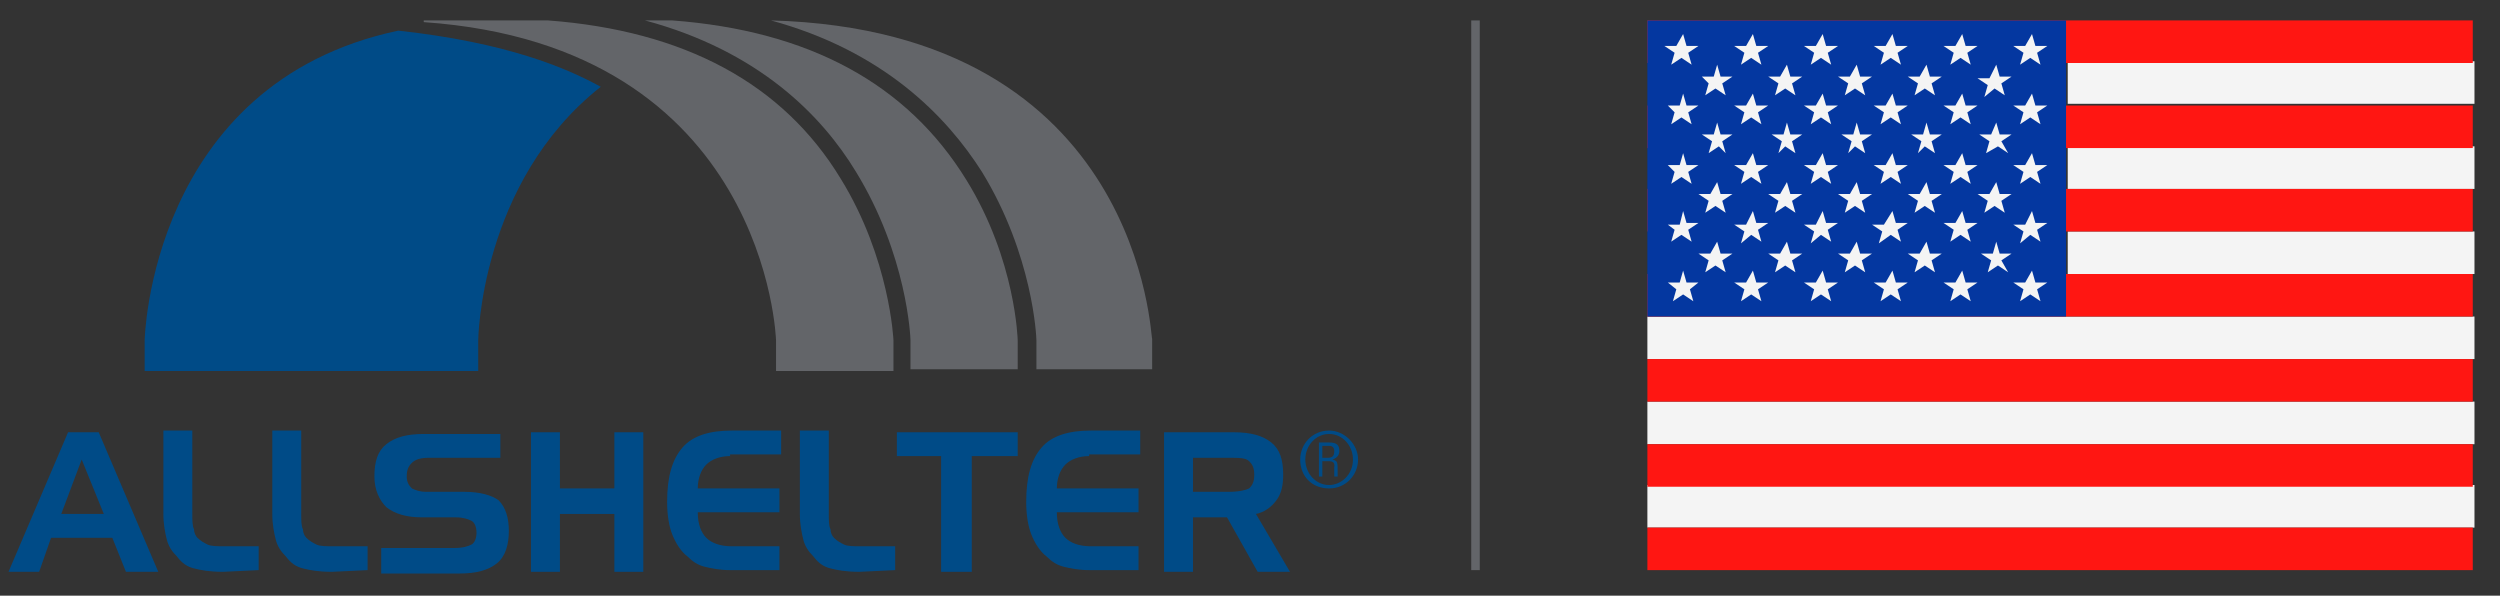 <svg xmlns="http://www.w3.org/2000/svg" xmlns:xlink="http://www.w3.org/1999/xlink" id="Layer_1" x="0px" y="0px" viewBox="0 0 146.9 35" style="enable-background:new 0 0 146.9 35;" xml:space="preserve">
<rect x="0" y="0" width="146.9" height="35" fill="#333333" stroke="none"/>
<style type="text/css">
	.st0{fill:#004B87;}
	.st1{fill:#636569;}
	.st2{fill-rule:evenodd;clip-rule:evenodd;fill:#F4F4F4;}
	.st3{fill-rule:evenodd;clip-rule:evenodd;fill:#FF1612;}
	.st4{fill-rule:evenodd;clip-rule:evenodd;fill:#0437A0;}
	.st5{fill-rule:evenodd;clip-rule:evenodd;stroke:#636569;stroke-width:0.5;stroke-miterlimit:10;}
</style>
<g>
	<path class="st0" d="M4.8,27l1.3,3.2H3.6L4.8,27z M4,25.4l-3.5,8.2h1.8l0.7-2h3.6l0.8,2h1.9l-3.5-8.2H4z"></path>
	<g>
		<path class="st0" d="M13.1,33.6c-0.8,0-1.3-0.1-1.7-0.2c-0.4-0.1-0.7-0.3-1-0.7c-0.3-0.3-0.5-0.6-0.6-1s-0.2-0.9-0.2-1.5v-4.9h1.7    v4.8c0,0.5,0,0.8,0.1,1c0,0.2,0.1,0.4,0.2,0.5c0.2,0.2,0.4,0.3,0.6,0.4c0.2,0.1,0.6,0.1,1,0.1h2v1.4L13.1,33.6L13.1,33.6z"></path>
		<path class="st0" d="M19.5,33.6c-0.8,0-1.3-0.1-1.7-0.2c-0.4-0.1-0.7-0.3-1-0.7c-0.3-0.3-0.5-0.6-0.6-1S16,30.8,16,30.2v-4.9h1.7    v4.8c0,0.5,0,0.8,0.1,1c0,0.2,0.1,0.4,0.2,0.5c0.2,0.2,0.4,0.3,0.6,0.4c0.2,0.1,0.6,0.1,1,0.1h2v1.4L19.5,33.6L19.5,33.6z"></path>
		<path class="st0" d="M29.5,26.9h-4.3c-0.5,0-0.8,0.1-1,0.3c-0.2,0.2-0.3,0.4-0.3,0.8c0,0.3,0.1,0.5,0.3,0.7    c0.2,0.1,0.5,0.2,0.8,0.2h2.3c0.9,0,1.6,0.2,2,0.5c0.4,0.4,0.6,1,0.6,1.8s-0.2,1.5-0.7,1.9S28,33.7,27,33.7h-4.6v-1.5h4.3    c0.5,0,0.8-0.1,1-0.2s0.3-0.4,0.3-0.7c0-0.3-0.1-0.6-0.3-0.7c-0.2-0.1-0.5-0.2-0.9-0.2h-2c-0.9,0-1.6-0.2-2.1-0.6    c-0.4-0.4-0.7-1-0.7-1.8c0-0.9,0.2-1.5,0.7-1.9s1.2-0.6,2.2-0.6h4.5v1.4H29.5z"></path>
	</g>
	<polygon class="st0" points="36.1,25.4 36.1,28.7 32.9,28.7 32.9,25.4 31.2,25.4 31.2,33.6 32.9,33.6 32.9,30.2 36.1,30.2    36.1,33.6 37.8,33.6 37.8,25.4  "></polygon>
	<g>
		<path class="st0" d="M42.9,26.8c-0.6,0-1.1,0.2-1.4,0.5c-0.3,0.3-0.5,0.8-0.5,1.4h4.8v1.4H41c0,0.7,0.2,1.2,0.5,1.5    s0.8,0.5,1.5,0.5h2.8v1.4h-2.9c-0.6,0-1.1-0.1-1.5-0.2c-0.4-0.1-0.7-0.3-1-0.6c-0.4-0.3-0.7-0.8-0.9-1.3s-0.3-1.2-0.3-1.9    c0-1.5,0.3-2.5,0.9-3.2c0.6-0.7,1.6-1,2.9-1h2.9v1.4h-3V26.8z"></path>
		<path class="st0" d="M50.5,33.6c-0.8,0-1.3-0.1-1.7-0.2c-0.4-0.1-0.7-0.3-1-0.7c-0.3-0.3-0.5-0.6-0.6-1S47,30.8,47,30.2v-4.9h1.7    v4.8c0,0.5,0,0.8,0.1,1c0,0.2,0.1,0.4,0.2,0.5c0.2,0.2,0.4,0.3,0.6,0.4c0.2,0.1,0.6,0.1,1,0.1h2v1.4L50.5,33.6L50.5,33.6z"></path>
	</g>
	<polygon class="st0" points="52.7,25.4 52.7,26.8 55.3,26.8 55.3,33.6 57.1,33.6 57.1,26.8 59.8,26.8 59.8,25.4  "></polygon>
	<g>
		<path class="st0" d="M64,26.8c-0.6,0-1.1,0.2-1.4,0.5c-0.3,0.3-0.5,0.8-0.5,1.4h4.8v1.4h-4.8c0,0.7,0.2,1.2,0.5,1.5    s0.8,0.5,1.5,0.5h2.8v1.4H64c-0.6,0-1.1-0.1-1.5-0.2c-0.4-0.1-0.7-0.3-1-0.6c-0.4-0.3-0.7-0.8-0.9-1.3s-0.3-1.2-0.3-1.9    c0-1.5,0.3-2.5,0.9-3.2c0.6-0.7,1.6-1,2.9-1H67v1.4h-3V26.8z"></path>
		<path class="st0" d="M68.3,25.4h4.2c1,0,1.7,0.2,2.2,0.6s0.7,1,0.7,1.9c0,0.6-0.1,1.1-0.4,1.5s-0.7,0.7-1.2,0.8l2,3.4h-1.9    l-1.8-3.2h-2v3.2h-1.7v-8.2H68.3z M72.2,26.9h-2.1v2h2.1c0.6,0,1-0.1,1.2-0.2c0.2-0.2,0.3-0.4,0.3-0.8s-0.1-0.6-0.3-0.8    C73.2,26.9,72.8,26.9,72.2,26.9"></path>
		<path class="st0" d="M76.4,27c0-0.9,0.7-1.7,1.7-1.7c0.9,0,1.7,0.8,1.7,1.7c0,0.9-0.7,1.7-1.7,1.7C77.1,28.7,76.4,28,76.4,27     M79.5,27c0-0.8-0.6-1.5-1.4-1.5s-1.4,0.7-1.4,1.5s0.6,1.5,1.4,1.5C78.8,28.5,79.5,27.9,79.5,27 M77.7,27.1V28h-0.2v-2h0.6    c0.5,0,0.6,0.2,0.6,0.5c0,0.2-0.1,0.4-0.4,0.5l0,0c0.3,0.1,0.3,0.1,0.3,0.8c0,0.1,0,0.1,0,0.2h-0.2c0-0.1,0-0.4,0-0.5    s0.1-0.4-0.3-0.4H77.7z M77.7,26.9H78c0.3,0,0.4-0.1,0.4-0.4c0-0.2-0.1-0.3-0.3-0.3h-0.4V26.9z"></path>
		<path class="st1" d="M52.5,21.7V20c0,0-0.2-4.8-3.1-9.5C46,4.9,40.2,1.8,32.2,1.2h-7.3v0.1C45.1,2.7,45.6,20,45.6,20v1.8h6.9V21.7    z"></path>
		<path class="st1" d="M56.8,10.6c-3.5-5.7-9.3-8.8-17.3-9.4h-1.6c6.7,1.8,10.4,5.6,12.4,8.9c3,4.9,3.2,9.7,3.2,9.9v1.7h6.3V20    C59.8,20,59.7,15.3,56.8,10.6"></path>
		<path class="st1" d="M45.3,1.2c6.6,1.8,10.3,5.6,12.4,8.9c3,4.9,3.2,9.7,3.2,9.9v1.7h6.8v-1.8C67.6,20,67.2,1.8,45.3,1.2"></path>
		<path class="st0" d="M23.4,1.8C8.8,4.9,8.5,20,8.5,20v1.8h19.6V20c0,0,0.1-9.3,7.2-14.9C33.3,4,29.8,2.5,23.4,1.8"></path>
	</g>
</g>
<g>
	<path class="st2" d="M145.4,3.6v2.5h-23.9V3.6H145.4L145.4,3.6z M145.4,8.6v2.5h-23.9V8.6H145.4L145.4,8.6z M145.4,13.6v2.5h-23.9   v-2.5H145.4L145.4,13.6z M145.4,18.6v2.5H96.8v-2.5H145.4L145.4,18.6z M145.4,23.6v2.5H96.8v-2.5H145.4L145.4,23.6z M145.4,28.5V31   H96.8v-2.5H145.4L145.4,28.5z"></path>
	<path class="st3" d="M96.8,1.2h48.5v2.5H96.8V1.2L96.8,1.2z M96.8,31h48.5v2.5H96.8V31L96.8,31z M96.8,26.1h48.5v2.5H96.8V26.1   L96.8,26.1z M96.8,21.1h48.5v2.5H96.8V21.1L96.8,21.1z M96.8,16.1h48.5v2.5H96.8V16.1L96.8,16.1z M96.8,11.1h48.5v2.5H96.8V11.1   L96.8,11.1z M96.8,6.2h48.5v2.5H96.8V6.2L96.8,6.2z"></path>
	<polygon class="st4" points="96.8,1.2 121.4,1.2 121.4,18.6 96.8,18.6  "></polygon>
	<path class="st2" d="M119.4,2l0.2,0.7h0.7l-0.6,0.4l0.2,0.7l-0.6-0.4l-0.6,0.4l0.2-0.7l-0.6-0.4h0.7L119.4,2L119.4,2z M98.9,9   l0.2,0.7h0.7l-0.6,0.4l0.2,0.7l-0.6-0.4l-0.6,0.4l0.2-0.7L98,9.7h0.7L98.9,9L98.9,9z M100.9,10.7l0.2,0.7h0.7l-0.6,0.4l0.2,0.7   l-0.6-0.4l-0.6,0.4l0.2-0.7l-0.6-0.4h0.7L100.9,10.7L100.9,10.7z M117.3,10.7l0.2,0.7h0.7l-0.6,0.4l0.2,0.7l-0.6-0.4l-0.6,0.4   l0.2-0.7l-0.6-0.4h0.7L117.3,10.7L117.3,10.7z M113.2,10.7l0.2,0.7h0.7l-0.6,0.4l0.2,0.7l-0.6-0.4l-0.6,0.4l0.2-0.7l-0.6-0.4h0.7   L113.2,10.7L113.2,10.7z M109.1,10.7l0.2,0.7h0.7l-0.6,0.4l0.2,0.7l-0.6-0.4l-0.6,0.4l0.2-0.7l-0.6-0.4h0.7L109.1,10.7L109.1,10.7z    M105,10.7l0.2,0.7h0.7l-0.6,0.4l0.2,0.7l-0.6-0.4l-0.6,0.4l0.2-0.7l-0.6-0.4h0.7L105,10.7L105,10.7z M103,9l0.2,0.7h0.7l-0.6,0.4   l0.2,0.7l-0.6-0.4l-0.6,0.4l0.2-0.7l-0.6-0.4h0.7L103,9L103,9z M115.3,9l0.2,0.7h0.7l-0.6,0.4l0.2,0.7l-0.6-0.4l-0.6,0.4l0.2-0.7   l-0.6-0.4h0.7L115.3,9L115.3,9z M119.4,9l0.2,0.7h0.7l-0.6,0.4l0.2,0.7l-0.6-0.4l-0.6,0.4l0.2-0.7l-0.6-0.4h0.7L119.4,9L119.4,9z    M119.4,12.4l0.2,0.7h0.7l-0.6,0.4l0.2,0.7l-0.6-0.4l-0.6,0.5l0.2-0.7l-0.6-0.4h0.7L119.4,12.4L119.4,12.4z M115.3,12.4l0.2,0.7   h0.7l-0.6,0.4l0.2,0.7l-0.6-0.4l-0.6,0.4l0.2-0.7l-0.6-0.4h0.7L115.3,12.4L115.3,12.4z M103,12.4l0.2,0.7h0.7l-0.6,0.4l0.2,0.7   l-0.6-0.4l-0.6,0.5l0.2-0.7l-0.6-0.4h0.7L103,12.4L103,12.4z M100.9,14.2l0.2,0.7h0.7l-0.6,0.4l0.2,0.7l-0.6-0.4l-0.6,0.4l0.2-0.7   l-0.6-0.4h0.7L100.9,14.2L100.9,14.2z M117.3,14.2l0.2,0.7h0.7l-0.6,0.4L118,16l-0.6-0.4l-0.6,0.4l0.2-0.7l-0.6-0.4h0.7L117.3,14.2   L117.3,14.2z M113.2,14.2l0.2,0.7h0.7l-0.6,0.4l0.2,0.7l-0.6-0.4l-0.6,0.4l0.2-0.7l-0.6-0.4h0.7L113.2,14.2L113.2,14.2z    M109.1,14.2l0.2,0.7h0.7l-0.6,0.4l0.2,0.7l-0.6-0.4l-0.6,0.4l0.2-0.7l-0.6-0.4h0.7L109.1,14.2L109.1,14.2z M105,14.2l0.2,0.7h0.7   l-0.6,0.4l0.2,0.7l-0.6-0.4l-0.6,0.4l0.2-0.7l-0.6-0.4h0.7L105,14.2L105,14.2z M98.9,12.4l0.2,0.7h0.7l-0.6,0.4l0.2,0.7l-0.6-0.4   l-0.6,0.4l0.2-0.7L98,13.2h0.7L98.9,12.4L98.9,12.4z M98.9,15.9l0.2,0.7h0.7L99.3,17l0.2,0.7l-0.6-0.4l-0.6,0.4l0.2-0.7L98,16.6   h0.7L98.9,15.9L98.9,15.9z M103,15.9l0.2,0.7h0.7l-0.6,0.4l0.2,0.7l-0.6-0.4l-0.6,0.4l0.2-0.7l-0.6-0.4h0.7L103,15.9L103,15.9z    M115.3,15.9l0.2,0.7h0.7l-0.6,0.4l0.2,0.7l-0.6-0.4l-0.6,0.4l0.2-0.7l-0.6-0.4h0.7L115.3,15.9L115.3,15.9z M119.4,15.9l0.2,0.7   h0.7l-0.6,0.4l0.2,0.7l-0.6-0.4l-0.6,0.4l0.2-0.7l-0.6-0.4h0.7L119.4,15.9L119.4,15.9z M100.9,7.2l0.2,0.7h0.7l-0.6,0.4l0.2,0.7   L101,8.6L100.4,9l0.2-0.7L100,7.9h0.7L100.9,7.2L100.9,7.2z M100.9,3.8l0.2,0.7h0.7l-0.6,0.4l0.2,0.7l-0.6-0.4l-0.6,0.4l0.2-0.7   L100,4.5h0.7L100.9,3.8L100.9,3.8z M117.3,3.8l0.2,0.7h0.7l-0.6,0.4l0.2,0.7l-0.6-0.4l-0.6,0.5l0.2-0.7l-0.6-0.4h0.7L117.3,3.8   L117.3,3.8z M113.2,3.8l0.2,0.7h0.7l-0.6,0.4l0.2,0.7l-0.6-0.4l-0.6,0.4l0.2-0.7l-0.6-0.4h0.7L113.2,3.8L113.2,3.8z M109.1,3.8   l0.2,0.7h0.7l-0.6,0.4l0.2,0.7l-0.6-0.4l-0.6,0.4l0.2-0.7l-0.6-0.4h0.7L109.1,3.8L109.1,3.8z M105,3.8l0.2,0.7h0.7l-0.6,0.4   l0.2,0.7l-0.6-0.4l-0.6,0.4l0.2-0.7l-0.6-0.4h0.7L105,3.8L105,3.8z M98.9,5.5l0.2,0.7h0.7l-0.6,0.4l0.2,0.7l-0.6-0.4l-0.6,0.4   l0.2-0.7L98,6.2h0.7L98.9,5.5L98.9,5.5z M117.3,7.2l0.2,0.7h0.7l-0.6,0.4L118,9l-0.6-0.4L116.7,9l0.2-0.7l-0.6-0.4h0.7L117.3,7.2   L117.3,7.2z M113.2,7.2l0.2,0.7h0.7l-0.6,0.4l0.2,0.7l-0.6-0.4L112.7,9l0.2-0.7l-0.6-0.4h0.7L113.2,7.2L113.2,7.2z M109.1,7.2   l0.2,0.7h0.7l-0.6,0.4l0.2,0.7l-0.6-0.4L108.6,9l0.2-0.7l-0.6-0.4h0.7L109.1,7.2L109.1,7.2z M105,7.2l0.2,0.7h0.7l-0.6,0.4l0.2,0.7   l-0.6-0.4L104.5,9l0.2-0.7l-0.6-0.4h0.7L105,7.2L105,7.2z M103,5.5l0.2,0.7h0.7l-0.6,0.4l0.2,0.7l-0.6-0.4l-0.6,0.4l0.2-0.7   l-0.6-0.4h0.7L103,5.5L103,5.5z M103,2l0.2,0.7h0.7l-0.6,0.4l0.2,0.7l-0.6-0.4l-0.6,0.4l0.2-0.7l-0.6-0.4h0.7L103,2L103,2z M98.9,2   l0.2,0.7h0.7l-0.6,0.4l0.2,0.7l-0.6-0.4l-0.6,0.4l0.2-0.7l-0.6-0.4h0.7L98.9,2L98.9,2z M107.1,15.9l0.2,0.7h0.7l-0.6,0.4l0.2,0.7   l-0.6-0.4l-0.6,0.4l0.2-0.7l-0.6-0.4h0.7L107.1,15.9L107.1,15.9z M107.1,12.4l0.2,0.7h0.7l-0.6,0.4l0.2,0.7l-0.6-0.4l-0.6,0.5   l0.2-0.7l-0.6-0.4h0.7L107.1,12.4L107.1,12.4z M107.1,9l0.2,0.7h0.7l-0.6,0.4l0.2,0.7l-0.6-0.4l-0.6,0.4l0.2-0.7l-0.6-0.4h0.7   L107.1,9L107.1,9z M107.1,5.5l0.2,0.7h0.7l-0.6,0.4l0.2,0.7l-0.6-0.4l-0.6,0.4l0.2-0.7l-0.6-0.4h0.7L107.1,5.5L107.1,5.5z M107.1,2   l0.2,0.7h0.7l-0.6,0.4l0.2,0.7l-0.6-0.4l-0.6,0.4l0.2-0.7l-0.6-0.4h0.7L107.1,2L107.1,2z M111.2,15.9l0.2,0.7h0.7l-0.6,0.4l0.2,0.7   l-0.6-0.4l-0.6,0.4l0.2-0.7l-0.6-0.4h0.7L111.2,15.9L111.2,15.9z M111.2,12.4l0.2,0.7h0.7l-0.6,0.4l0.2,0.7l-0.6-0.4l-0.7,0.5   l0.2-0.7l-0.6-0.4h0.7L111.2,12.4L111.2,12.4z M111.2,9l0.2,0.7h0.7l-0.6,0.4l0.2,0.7l-0.6-0.4l-0.6,0.4l0.2-0.7l-0.6-0.4h0.7   L111.2,9L111.2,9z M111.2,5.5l0.2,0.7h0.7l-0.6,0.4l0.2,0.7l-0.6-0.4l-0.6,0.4l0.2-0.7l-0.6-0.4h0.7L111.2,5.5L111.2,5.5z M111.2,2   l0.2,0.7h0.7l-0.6,0.4l0.2,0.7l-0.6-0.4l-0.6,0.4l0.2-0.7l-0.6-0.4h0.7L111.2,2L111.2,2z M115.3,5.5l0.2,0.7h0.7l-0.6,0.4l0.2,0.7   l-0.6-0.4l-0.6,0.4l0.2-0.7l-0.6-0.4h0.7L115.3,5.5L115.3,5.5z M115.3,2l0.2,0.7h0.7l-0.6,0.4l0.2,0.7l-0.6-0.4l-0.6,0.4l0.2-0.7   l-0.6-0.4h0.7L115.3,2L115.3,2z M119.4,5.5l0.2,0.7h0.7l-0.6,0.4l0.2,0.7l-0.6-0.4l-0.6,0.4l0.2-0.7l-0.6-0.4h0.7L119.4,5.5   L119.4,5.5z"></path>
</g>
<line class="st5" x1="86.7" y1="1.2" x2="86.7" y2="33.5"></line>
</svg>